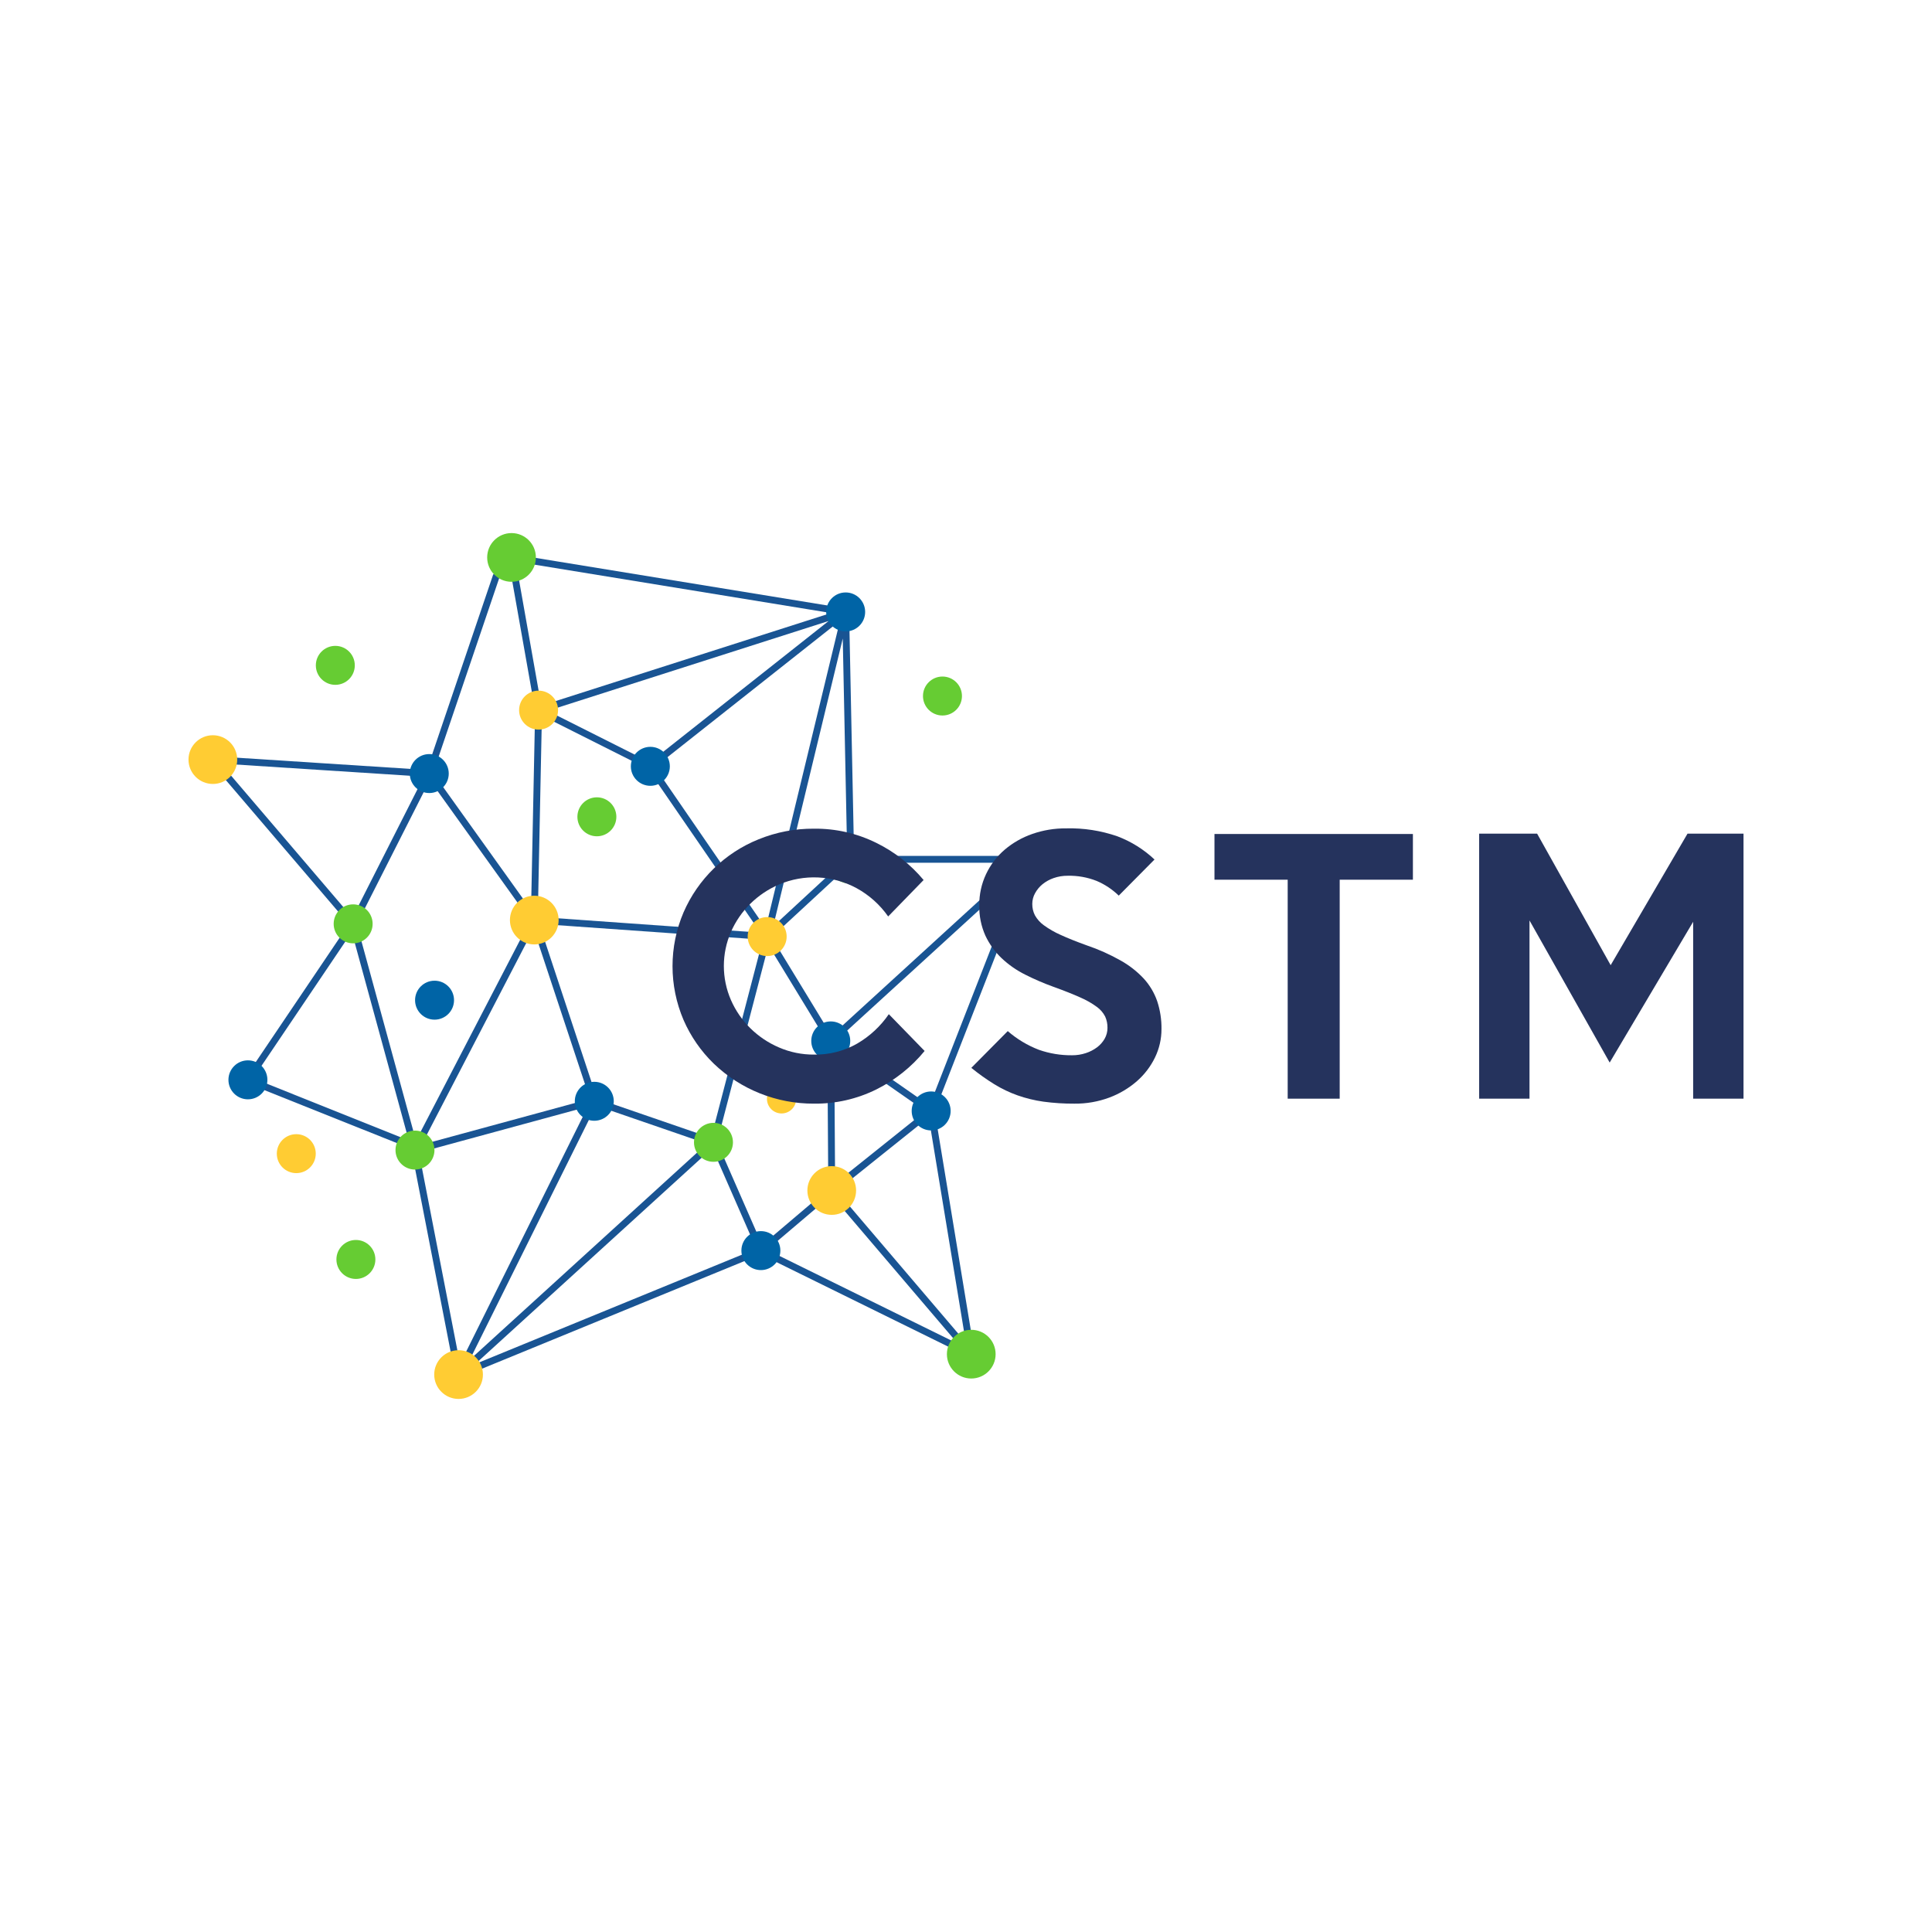 <?xml version="1.0" encoding="UTF-8"?>
<svg id="Camada_1" data-name="Camada 1" xmlns="http://www.w3.org/2000/svg" xmlns:xlink="http://www.w3.org/1999/xlink" viewBox="0 0 180 180">
  <defs>
    <clipPath id="clippath">
      <rect x="17.562" y="49.665" width="144.875" height="80.67" style="fill: none;"/>
    </clipPath>
    <clipPath id="clippath-1">
      <rect x="17.562" y="49.665" width="144.875" height="80.669" style="fill: none;"/>
    </clipPath>
  </defs>
  <g style="clip-path: url(#clippath);">
    <path d="M60.631,71.774l-11.297-5.679,31.035-9.925-19.739,15.604Zm-9.607-5.546l9.53,4.791,16.652-13.164-26.183,8.373Z" style="fill: #195493;"/>
    <rect x="65.713" y="69.709" width=".641" height="19.237" transform="translate(-33.318 51.355) rotate(-34.501)" style="fill: #195493;"/>
    <path d="M42.591,129.055l-.106-.545-1.316,.539,1.207-1.1-4.003-20.599-1.403-.854-13.992-5.592,.238-.595,14.065,5.627,1.667,1.015,3.911,20.125,12.348-24.864,11.042,3.802,4.819-18.463-21.617-1.531,.406-19.832-2.593-14.641,31.916,5.206-.071,.296,.474,23.15-7.821,7.233-4.952,18.972,4.506,10.286-28.356,11.628-.368,.74Zm23.766-22.089l-22.078,20.116,26.186-10.737-4.108-9.379Zm-10.827-3.966l-11.757,23.676,22.084-20.121-10.327-3.555Zm-5.426-17.577l21.124,1.497,7.167-29.647-30.343-4.95,2.447,13.813-.395,19.287Zm28.414-25.933l-6.482,26.814,6.9-6.381-.418-20.433Z" style="fill: #195493;"/>
    <polygon points="40.219 72.407 19.81 71.089 19.851 70.45 39.771 71.736 45.944 53.537 47.408 51.731 47.906 52.135 46.513 53.852 40.219 72.407" style="fill: #195493;"/>
    <path d="M38.043,107.651l.278-.537-5.761-21.073,7.387-14.584,10.136,14.164,5.696,17.205-17.735,4.826Zm11.67-21.109l-10.429,20.107,15.674-4.265-5.245-15.842Zm-16.47-.433l5.513,20.167,10.648-20.528-9.363-13.061-6.798,13.422Z" style="fill: #195493;"/>
    <polygon points="23.363 100.785 22.833 100.426 32.501 86.096 19.587 70.978 20.075 70.562 33.304 86.05 23.363 100.785" style="fill: #195493;"/>
    <polygon points="77.328 97.478 71.202 87.424 71.749 87.092 77.47 96.48 95.086 80.379 79.259 80.379 79.259 79.74 96.736 79.74 77.328 97.478" style="fill: #195493;"/>
    <path d="M90.907,126.726l-20.597-10.137,6.86-5.821-.095-14.405,9.529,6.646,9.01-23.066,.597,.233-9.125,23.363,3.823,23.186Zm-19.438-10.281l18.603,9.156-3.612-21.912-8.737-6.094,.088,13.467-6.343,5.382Z" style="fill: #195493;"/>
    <polygon points="90.246 126.371 77.033 110.871 86.554 103.254 86.954 103.754 77.95 110.959 90.734 125.955 90.246 126.371" style="fill: #195493;"/>
  </g>
  <g style="clip-path: url(#clippath-1);">
    <path d="M47.658,49.665c1.253,0,2.269,1.016,2.269,2.269s-1.016,2.27-2.269,2.27-2.269-1.017-2.269-2.27,1.016-2.269,2.269-2.269" style="fill: #6c3;"/>
    <path d="M50.179,64.346c1.003,0,1.815,.813,1.815,1.815s-.813,1.815-1.815,1.815-1.815-.813-1.815-1.815,.813-1.815,1.815-1.815" style="fill: #fc3;"/>
    <path d="M49.778,83.451c1.253,0,2.269,1.016,2.269,2.269s-1.016,2.27-2.269,2.27-2.269-1.017-2.269-2.27,1.016-2.269,2.269-2.269" style="fill: #fc3;"/>
    <path d="M42.724,125.796c1.253,0,2.269,1.016,2.269,2.269s-1.016,2.27-2.269,2.27-2.269-1.017-2.269-2.27,1.016-2.269,2.269-2.269" style="fill: #fc3;"/>
    <path d="M38.663,105.335c1.003,0,1.815,.813,1.815,1.815s-.813,1.815-1.815,1.815-1.815-.813-1.815-1.815,.813-1.815,1.815-1.815" style="fill: #6c3;"/>
    <path d="M27.604,105.668c1.003,0,1.815,.813,1.815,1.815s-.813,1.815-1.815,1.815-1.815-.813-1.815-1.815,.813-1.815,1.815-1.815" style="fill: #fc3;"/>
    <path d="M33.158,115.525c1.003,0,1.815,.813,1.815,1.815s-.813,1.816-1.815,1.816-1.815-.813-1.815-1.816,.813-1.815,1.815-1.815" style="fill: #6c3;"/>
    <path d="M55.61,74.285c1.003,0,1.815,.813,1.815,1.815s-.813,1.815-1.815,1.815-1.815-.813-1.815-1.815,.813-1.815,1.815-1.815" style="fill: #6c3;"/>
    <path d="M31.241,60.174c1.003,0,1.815,.813,1.815,1.816s-.813,1.815-1.815,1.815-1.815-.813-1.815-1.815,.813-1.816,1.815-1.816" style="fill: #6c3;"/>
    <path d="M19.831,68.5c1.253,0,2.269,1.016,2.269,2.269s-1.016,2.27-2.269,2.27-2.269-1.017-2.269-2.27,1.016-2.269,2.269-2.269" style="fill: #fc3;"/>
    <path d="M60.592,69.581c1.003,0,1.815,.813,1.815,1.816s-.813,1.815-1.815,1.815-1.816-.813-1.816-1.815,.813-1.816,1.816-1.816" style="fill: #0064a6;"/>
    <path d="M39.994,70.256c1.003,0,1.815,.813,1.815,1.815s-.813,1.815-1.815,1.815-1.815-.813-1.815-1.815,.813-1.815,1.815-1.815" style="fill: #0064a6;"/>
    <path d="M55.368,100.789c1.003,0,1.816,.813,1.816,1.815s-.813,1.815-1.816,1.815-1.815-.813-1.815-1.815,.813-1.815,1.815-1.815" style="fill: #0064a6;"/>
    <path d="M40.486,91.37c1.003,0,1.815,.813,1.815,1.815s-.813,1.815-1.815,1.815-1.815-.813-1.815-1.815,.813-1.815,1.815-1.815" style="fill: #0064a6;"/>
    <path d="M23.098,98.79c1.003,0,1.815,.813,1.815,1.816s-.813,1.815-1.815,1.815-1.815-.813-1.815-1.815,.813-1.816,1.815-1.816" style="fill: #0064a6;"/>
    <path d="M32.902,84.257c1.003,0,1.815,.813,1.815,1.815s-.813,1.816-1.815,1.816-1.815-.813-1.815-1.816,.813-1.815,1.815-1.815" style="fill: #6c3;"/>
    <path d="M72.817,101.014c.752,0,1.362,.61,1.362,1.362s-.61,1.362-1.362,1.362-1.362-.61-1.362-1.362,.61-1.362,1.362-1.362" style="fill: #fc3;"/>
    <path d="M87.808,63.032c1.003,0,1.815,.813,1.815,1.815s-.813,1.815-1.815,1.815-1.816-.813-1.816-1.815,.813-1.815,1.816-1.815" style="fill: #6c3;"/>
    <path d="M90.49,123.894c1.253,0,2.269,1.016,2.269,2.269s-1.016,2.27-2.269,2.27-2.269-1.017-2.269-2.27,1.016-2.269,2.269-2.269" style="fill: #6c3;"/>
    <path d="M77.491,108.646c1.253,0,2.269,1.016,2.269,2.269s-1.016,2.27-2.269,2.27-2.269-1.017-2.269-2.27,1.016-2.269,2.269-2.269" style="fill: #fc3;"/>
    <path d="M70.89,114.701c1.003,0,1.815,.813,1.815,1.815s-.813,1.816-1.815,1.816-1.816-.813-1.816-1.816,.813-1.815,1.816-1.815" style="fill: #0064a6;"/>
    <path d="M86.754,101.688c1.003,0,1.815,.813,1.815,1.815s-.813,1.816-1.815,1.816-1.815-.813-1.815-1.816,.813-1.815,1.815-1.815" style="fill: #0064a6;"/>
    <path d="M77.399,95.164c1.003,0,1.816,.813,1.816,1.815s-.813,1.815-1.816,1.815-1.815-.813-1.815-1.815,.813-1.815,1.815-1.815" style="fill: #0064a6;"/>
    <path d="M71.476,85.443c1.003,0,1.815,.813,1.815,1.815s-.813,1.816-1.815,1.816-1.816-.813-1.816-1.816,.813-1.815,1.816-1.815" style="fill: #fc3;"/>
    <path d="M79.26,77.79c1.253,0,2.269,1.016,2.269,2.269s-1.016,2.27-2.269,2.27-2.269-1.017-2.269-2.27,1.016-2.269,2.269-2.269" style="fill: #6c3;"/>
    <path d="M95.911,78.244c1.003,0,1.816,.813,1.816,1.816s-.813,1.815-1.816,1.815-1.815-.813-1.815-1.815,.813-1.816,1.815-1.816" style="fill: #fc3;"/>
    <path d="M78.788,55.197c1.003,0,1.816,.813,1.816,1.816s-.813,1.815-1.816,1.815-1.815-.813-1.815-1.815,.813-1.816,1.815-1.816" style="fill: #0064a6;"/>
    <path d="M66.472,104.613c1.003,0,1.816,.813,1.816,1.815s-.813,1.815-1.816,1.815-1.815-.813-1.815-1.815,.813-1.815,1.815-1.815" style="fill: #6c3;"/>
    <path d="M86.144,97.916c-1.228,1.497-2.758,2.717-4.491,3.58-1.807,.896-3.801,1.351-5.817,1.327-3.482,.018-6.834-1.32-9.343-3.734-1.192-1.157-2.145-2.536-2.808-4.058-1.37-3.204-1.37-6.827,0-10.031,1.347-3.1,3.861-5.545,6.997-6.806,1.636-.665,3.388-1,5.154-.988,2.017-.023,4.011,.432,5.817,1.327,1.692,.831,3.191,2.01,4.398,3.456l-3.302,3.395c-.766-1.094-1.775-1.997-2.948-2.639-2.23-1.206-4.888-1.331-7.222-.339-.994,.425-1.899,1.033-2.67,1.79-.763,.752-1.375,1.643-1.806,2.623-.884,2.027-.884,4.331,0,6.358,.431,.981,1.043,1.871,1.806,2.623,.77,.757,1.676,1.365,2.67,1.79,1.027,.445,2.136,.671,3.256,.664,1.416,.027,2.814-.33,4.042-1.034,1.167-.683,2.169-1.616,2.933-2.731l3.333,3.425Z" style="fill: #25335d;"/>
    <path d="M108.212,95.879c.003,.914-.203,1.816-.602,2.639-.407,.841-.979,1.591-1.682,2.207-.755,.659-1.622,1.177-2.561,1.528-1.046,.391-2.155,.584-3.272,.571-.965,.006-1.929-.056-2.886-.185-.82-.116-1.626-.312-2.407-.587-.755-.268-1.478-.615-2.161-1.034-.747-.463-1.463-.973-2.145-1.528l3.394-3.425c.858,.746,1.84,1.335,2.901,1.743,.992,.347,2.036,.52,3.087,.509,.435,.003,.868-.064,1.281-.2,.378-.121,.732-.304,1.049-.54,.289-.216,.53-.489,.711-.802,.175-.311,.265-.662,.262-1.018,.005-.362-.068-.719-.216-1.049-.183-.355-.448-.662-.771-.895-.479-.351-.997-.646-1.543-.88-.659-.298-1.503-.632-2.531-1.004-.891-.322-1.762-.698-2.608-1.126-.801-.399-1.539-.913-2.192-1.528-.629-.599-1.142-1.311-1.512-2.098-.4-.892-.595-1.862-.571-2.839-.011-1.003,.206-1.995,.633-2.902,.41-.869,.999-1.642,1.728-2.268,.756-.642,1.625-1.139,2.561-1.465,1.017-.357,2.087-.534,3.164-.525,1.626-.043,3.247,.208,4.784,.741,1.283,.485,2.458,1.22,3.456,2.16l-3.333,3.365c-.598-.583-1.298-1.049-2.068-1.373-.854-.336-1.767-.499-2.685-.478-.447-.004-.891,.069-1.312,.216-.375,.129-.725,.322-1.034,.57-.282,.23-.518,.514-.694,.834-.172,.306-.262,.651-.263,1.003-.004,.37,.08,.735,.247,1.064,.206,.366,.491,.683,.833,.927,.486,.353,1.009,.653,1.559,.895,.649,.298,1.456,.622,2.423,.972,1.102,.372,2.167,.848,3.179,1.42,.804,.45,1.533,1.023,2.161,1.697,.547,.604,.967,1.312,1.235,2.083,.278,.841,.413,1.722,.401,2.608" style="fill: #25335d;"/>
    <polygon points="131.637 81.96 124.816 81.96 124.816 102.361 119.971 102.361 119.971 81.96 113.15 81.96 113.15 77.701 131.637 77.701 131.637 81.96" style="fill: #25335d;"/>
    <polygon points="162.439 102.361 157.747 102.361 157.747 85.88 149.97 98.997 142.5 85.756 142.5 102.361 137.809 102.361 137.809 77.67 143.21 77.67 150.062 89.923 157.222 77.67 162.439 77.67 162.439 102.361" style="fill: #25335d;"/>
  </g>
</svg>